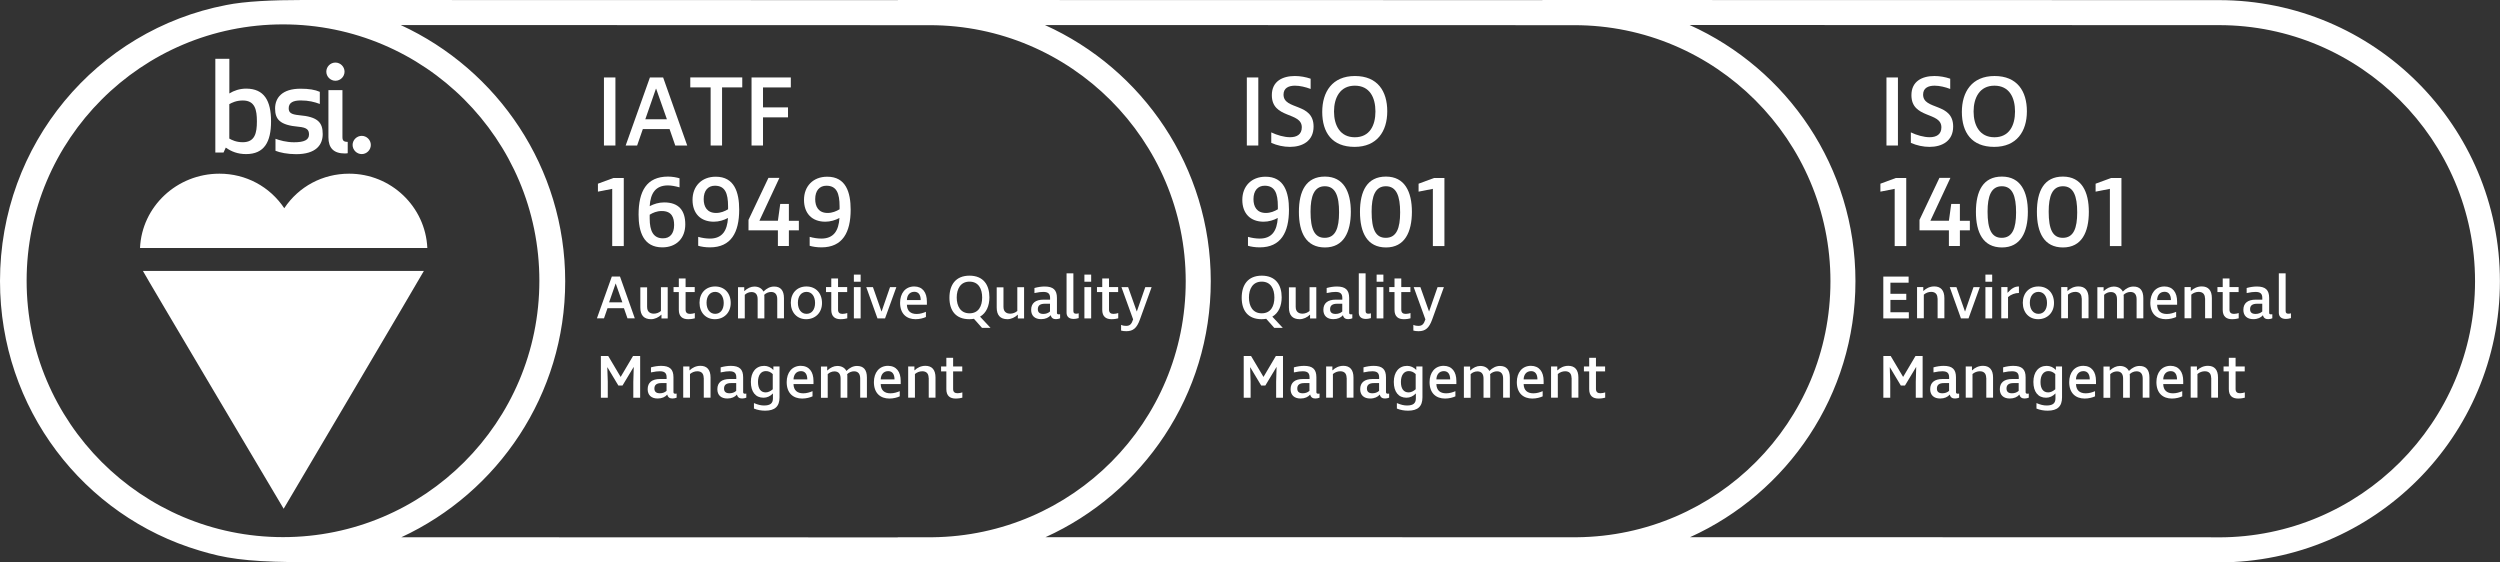 <svg width="569" height="128" viewBox="0 0 569 128" fill="none" xmlns="http://www.w3.org/2000/svg">
<rect x="0" y="0" width="569" height="128" fill="#333333" stroke="none"/>
<g clip-path="url(#clip0_2318_207)">
<path d="M82.33 35.07C83.46 35.07 84.4 34.13 84.4 32.99C84.4 31.85 83.46 30.92 82.33 30.92C81.2 30.92 80.25 31.86 80.25 32.99C80.26 34.13 81.19 35.07 82.33 35.07Z" fill="white"/>
<path d="M74.75 20.51V31.23C74.75 33.68 75.92 34.93 78.51 34.93C78.85 34.93 79.14 34.87 79.14 34.87V32.29C78.22 32.29 77.94 32 77.94 31.21V20.51H74.75Z" fill="white"/>
<path d="M76.34 18.38C77.48 18.38 78.42 17.44 78.42 16.31C78.42 15.18 77.48 14.24 76.34 14.24C75.2 14.24 74.27 15.18 74.27 16.31C74.27 17.44 75.21 18.38 76.34 18.38Z" fill="white"/>
<path d="M67.97 28.85C69.88 29.03 70.33 29.56 70.33 30.61C70.33 31.86 69.21 32.38 66.94 32.38C65.15 32.38 63.64 31.93 62.7 31.59V34.32C63.67 34.72 65.43 35.09 67.39 35.09C71.94 35.09 73.45 32.96 73.45 30.51C73.45 27.86 72.33 26.58 68.07 26.22C66.21 26.04 65.71 25.62 65.71 24.63C65.71 23.35 66.76 22.86 68.44 22.86C70.23 22.86 71.56 23.2 72.79 23.66V20.9C71.69 20.42 70.32 20.19 68.39 20.19C64.2 20.19 62.61 22.26 62.61 24.71C62.62 27.14 63.67 28.48 67.97 28.85Z" fill="white"/>
<path d="M64.56 115.79C64.56 115.79 96.24 62.19 96.47 61.67H32.53C32.75 62.23 64.56 115.79 64.56 115.79Z" fill="white"/>
<path d="M79.46 39.53C73.44 39.53 68 42.44 64.7 47.39C61.39 42.45 55.96 39.53 49.94 39.53C40.23 39.53 32.28 47.04 31.87 56.44H97.26C96.83 47.05 89.02 39.53 79.46 39.53Z" fill="white"/>
<path d="M51.39 33.59C52.64 34.49 54.1 35.07 56.01 35.07C60.16 35.07 61.69 32.29 61.69 27.62C61.69 22.95 60.15 20.17 56.01 20.17C54.58 20.17 53.23 20.62 52.2 21.27V13.39H49.01V34.71H50.88L51.39 33.59ZM52.19 23.7C52.75 23.39 53.76 22.87 55.26 22.87C58.04 22.87 58.47 25 58.47 27.62C58.47 30.24 58.04 32.37 55.26 32.37C53.75 32.37 52.76 31.86 52.19 31.54V23.7Z" fill="white"/>
<path d="M505.02 0.03L351.06 0V0.03L204.36 0V0.03L68.86 0C62.07 0 55.68 0.29 51.48 1.15C22 6.82 0 32.78 0 63.97C0 92.98 19.03 117.47 45.38 125.3C45.54 125.35 45.69 125.39 45.86 125.44C46.44 125.6 47.01 125.78 47.59 125.93C52.97 127.4 58.74 127.95 69.94 127.95L210.48 127.98C210.84 127.98 211.22 127.99 211.58 127.99C211.79 127.99 212.01 127.96 212.22 127.95L357.2 127.98C357.56 127.98 357.94 127.99 358.3 127.99C358.49 127.99 358.66 127.96 358.85 127.96L503.9 127.99C504.26 127.99 504.64 128 505 128C540.33 128 568.98 99.35 568.98 64.02C569 28.67 540.35 0.03 505.02 0.03ZM64.41 122.25C32.19 122.25 6.06 96.12 6.06 63.9C6.06 31.68 32.19 5.55 64.41 5.55C96.63 5.55 122.76 31.68 122.76 63.9C122.76 96.12 96.63 122.25 64.41 122.25ZM128.64 64.02C128.64 38.17 113.28 15.86 91.2 5.7L205.9 5.73H211.58C243.71 5.73 269.87 31.87 269.87 64.02C269.87 96.17 244.07 121.93 212.22 122.28H204.33V122.31L91.34 122.28C113.35 112.08 128.64 89.81 128.64 64.02ZM237.94 122.27C260.12 112.22 275.57 89.95 275.57 64.01C275.57 38.07 260.05 15.71 237.82 5.7H240.38L352.64 5.73H358.32C390.45 5.73 416.61 31.87 416.61 64.02C416.61 96.17 390.76 121.98 358.88 122.28H351.05L239.14 122.26H237.95H237.94V122.27ZM505.02 122.3C504.68 122.3 504.34 122.3 504 122.29H503.92L385.85 122.26H384.66C406.85 112.21 422.3 89.94 422.3 64C422.3 38.06 406.8 15.71 384.55 5.69H387.09L499.35 5.72H505.03C537.16 5.72 563.32 31.86 563.32 64.01C563.32 96.16 537.15 122.3 505.02 122.3Z" fill="white"/>
<path d="M140.07 17.63V33.12H137.46V17.63H140.07Z" fill="white"/>
<path d="M156.41 33.12H153.69L152.39 29.37H146.31L145.01 33.12H142.4L147.92 17.63H150.93L156.41 33.12ZM149.29 20.19L146.87 27.15H151.79L149.34 20.19H149.29Z" fill="white"/>
<path d="M164.35 33.12H161.74V19.89H157.11V17.62H168.94V19.89H164.34V33.12H164.35Z" fill="white"/>
<path d="M173.66 24.44H179.35V26.71H173.66V33.12H171.05V17.63H179.99V19.9H173.66V24.44Z" fill="white"/>
<path d="M139.34 56V42.98L136.09 43.62V41.81L139.61 40.51H141.97V56H139.34Z" fill="white"/>
<path d="M155.97 51.08C155.97 54.22 153.94 56.3 150.75 56.3C146.45 56.3 145.34 52.73 145.34 48.86C145.34 43.53 147.15 40.19 152.05 40.19C152.99 40.19 154.02 40.38 154.66 40.58V42.64C153.77 42.39 152.8 42.2 152.03 42.2C149.2 42.2 148.05 43.98 147.87 46.92C148.84 46.42 149.93 46.07 151.14 46.07C154.48 46.06 155.97 47.89 155.97 51.08ZM153.43 51.22C153.43 49.55 152.93 48.03 150.62 48.03C149.48 48.03 148.6 48.42 147.87 48.87V49.74C147.87 52.6 148.72 54.24 150.87 54.24C152.47 54.27 153.43 53.16 153.43 51.22Z" fill="white"/>
<path d="M168.24 47.72C168.24 52.89 166.41 56.3 161.58 56.3C160.53 56.3 159.55 56.14 158.91 55.94V53.91C159.8 54.16 160.74 54.3 161.58 54.3C164.38 54.3 165.52 52.49 165.69 49.61C164.77 50.11 163.63 50.46 162.47 50.46C159.45 50.46 157.62 48.58 157.62 45.49C157.62 42.4 159.68 40.22 162.89 40.22C167.16 40.2 168.24 43.8 168.24 47.72ZM160.16 45.33C160.16 47.02 160.91 48.47 162.99 48.47C164.04 48.47 164.96 48.08 165.71 47.63V46.99C165.71 43.97 165.02 42.27 162.71 42.27C161.14 42.27 160.16 43.39 160.16 45.33Z" fill="white"/>
<path d="M177.05 50.25L177.58 46.42H179.55V50.25H181.82V52.42H179.55V55.99H177.05V52.42H170.36V50.04L174.89 40.49H177.39L172.84 50.24H177.05V50.25Z" fill="white"/>
<path d="M193.61 47.72C193.61 52.89 191.78 56.3 186.95 56.3C185.9 56.3 184.92 56.14 184.28 55.94V53.91C185.17 54.16 186.11 54.3 186.95 54.3C189.75 54.3 190.89 52.49 191.06 49.61C190.14 50.11 189 50.46 187.84 50.46C184.82 50.46 182.99 48.58 182.99 45.49C182.99 42.4 185.05 40.22 188.26 40.22C192.54 40.2 193.61 43.8 193.61 47.72ZM185.54 45.33C185.54 47.02 186.29 48.47 188.37 48.47C189.42 48.47 190.34 48.08 191.09 47.63V46.99C191.09 43.97 190.4 42.27 188.09 42.27C186.52 42.27 185.54 43.39 185.54 45.33Z" fill="white"/>
<path d="M144.48 72.45H142.81L142.01 70.14H138.27L137.47 72.45H135.86L139.25 62.94H141.11L144.48 72.45ZM140.12 64.53L138.63 68.81H141.65L140.14 64.53H140.12Z" fill="white"/>
<path d="M147.29 69.92C147.29 70.85 147.85 71.39 148.82 71.39C149.41 71.39 150.01 71.15 150.43 70.78V65.37H151.97V72.48H150.55V71.63H150.51C149.92 72.24 149 72.65 148.19 72.65C146.56 72.65 145.74 71.75 145.74 69.99V65.39H147.28V69.92H147.29Z" fill="white"/>
<path d="M157.06 71.44C157.46 71.44 157.86 71.34 158.14 71.25V72.45C157.86 72.54 157.25 72.65 156.62 72.65C155.34 72.65 154.5 72.05 154.5 70.52V66.47H153.3V65.34H154.5V63.38H156.04V65.34H158.12V66.47H156.04V70.5C156.04 71.21 156.48 71.44 157.06 71.44Z" fill="white"/>
<path d="M162.7 72.65C160.63 72.65 159.21 71.13 159.21 68.91C159.21 66.69 160.65 65.2 162.76 65.2C164.87 65.2 166.31 66.69 166.31 68.96C166.32 71.14 164.8 72.65 162.7 72.65ZM162.78 66.43C161.6 66.43 160.81 67.38 160.81 68.9C160.81 70.42 161.59 71.43 162.78 71.43C163.97 71.43 164.72 70.45 164.72 68.96C164.72 67.47 163.95 66.43 162.78 66.43Z" fill="white"/>
<path d="M178.43 67.86V72.45H176.9V68.09C176.9 67.06 176.45 66.45 175.5 66.45C174.94 66.45 174.35 66.69 173.94 67.1C173.97 67.23 173.97 67.35 173.97 67.48V72.47H172.44V68.11C172.44 67.02 171.96 66.47 171.04 66.47C170.46 66.47 169.91 66.71 169.51 67.1V72.47H167.97V65.36H169.39V66.25H169.42C170.1 65.6 170.9 65.22 171.69 65.22C172.74 65.22 173.43 65.7 173.76 66.36C174.5 65.62 175.3 65.22 176.17 65.22C177.66 65.2 178.43 66.11 178.43 67.86Z" fill="white"/>
<path d="M183.48 72.65C181.41 72.65 179.99 71.13 179.99 68.91C179.99 66.69 181.43 65.2 183.54 65.2C185.65 65.2 187.09 66.69 187.09 68.96C187.1 71.14 185.59 72.65 183.48 72.65ZM183.57 66.43C182.39 66.43 181.6 67.38 181.6 68.9C181.6 70.42 182.38 71.43 183.57 71.43C184.76 71.43 185.51 70.45 185.51 68.96C185.51 67.41 184.73 66.43 183.57 66.43Z" fill="white"/>
<path d="M191.76 71.44C192.16 71.44 192.56 71.34 192.84 71.25V72.45C192.56 72.54 191.95 72.65 191.32 72.65C190.04 72.65 189.2 72.05 189.2 70.52V66.47H188V65.34H189.2V63.38H190.74V65.34H192.82V66.47H190.74V70.5C190.74 71.21 191.17 71.44 191.76 71.44Z" fill="white"/>
<path d="M194.34 64.12V62.5H195.88V64.12H194.34ZM194.34 65.35H195.88V72.47H194.34V65.35Z" fill="white"/>
<path d="M197.16 65.35H198.68L200.62 70.87H200.66L202.57 65.35H204.01L201.44 72.46H199.71L197.16 65.35Z" fill="white"/>
<path d="M210.96 68.65V69.35H206.41C206.44 70.77 207.26 71.46 208.63 71.46C209.42 71.46 210.12 71.23 210.74 70.97V72.15C210.19 72.41 209.31 72.65 208.38 72.65C206.36 72.65 204.86 71.45 204.86 68.91C204.86 66.77 206.04 65.2 208.08 65.2C209.98 65.2 210.96 66.56 210.96 68.65ZM206.41 68.29H209.55C209.55 67.11 209.05 66.41 208.12 66.41C207.04 66.41 206.45 67.18 206.41 68.29Z" fill="white"/>
<path d="M223.5 74.62L221.67 72.56C221.33 72.61 220.99 72.65 220.62 72.65C217.5 72.65 216.09 70.66 216.09 67.76C216.09 64.86 217.49 62.74 220.66 62.74C223.83 62.74 225.19 64.86 225.19 67.67C225.19 69.59 224.5 71.24 223.06 72.07L225.44 74.62H223.5ZM220.66 71.31C222.73 71.31 223.54 69.67 223.54 67.71C223.54 65.75 222.72 64.1 220.66 64.1C218.6 64.1 217.75 65.78 217.75 67.71C217.75 69.64 218.59 71.31 220.66 71.31Z" fill="white"/>
<path d="M228.4 69.92C228.4 70.85 228.96 71.39 229.93 71.39C230.52 71.39 231.12 71.15 231.54 70.78V65.37H233.08V72.48H231.66V71.63H231.62C231.03 72.24 230.11 72.65 229.3 72.65C227.67 72.65 226.85 71.75 226.85 69.99V65.39H228.39V69.92H228.4Z" fill="white"/>
<path d="M240.98 71.55C241.07 71.55 241.18 71.54 241.28 71.52V72.45C241 72.55 240.7 72.64 240.34 72.64C239.74 72.64 239.3 72.4 239.15 71.75H239.14C238.68 72.29 237.95 72.64 236.96 72.64C235.52 72.64 234.69 71.86 234.69 70.52C234.69 68.99 235.69 68.2 237.52 68.2H239V67.81C239 66.86 238.56 66.44 237.46 66.44C237.01 66.44 236.38 66.49 235.44 66.7V65.55C236.26 65.32 237.05 65.21 237.76 65.21C239.72 65.21 240.56 65.99 240.56 67.81V71.13C240.52 71.42 240.69 71.55 240.98 71.55ZM237.45 71.45C238.01 71.45 238.53 71.3 238.98 70.9V69.13H237.83C236.75 69.13 236.21 69.52 236.21 70.37C236.21 71.05 236.59 71.45 237.45 71.45Z" fill="white"/>
<path d="M244.3 62.24V70.79C244.3 71.29 244.56 71.4 244.96 71.4C245.11 71.4 245.3 71.37 245.51 71.31V72.4C245.08 72.54 244.67 72.59 244.36 72.59C243.19 72.59 242.75 71.94 242.75 71.17V62.21H244.29V62.24H244.3Z" fill="white"/>
<path d="M246.81 64.12V62.5H248.35V64.12H246.81ZM246.81 65.35H248.35V72.47H246.81V65.35Z" fill="white"/>
<path d="M253.43 71.44C253.83 71.44 254.23 71.34 254.51 71.25V72.45C254.23 72.54 253.62 72.65 252.99 72.65C251.71 72.65 250.87 72.05 250.87 70.52V66.47H249.67V65.34H250.87V63.38H252.41V65.34H254.49V66.47H252.41V70.5C252.43 71.21 252.84 71.44 253.43 71.44Z" fill="white"/>
<path d="M256.35 75.38C255.87 75.38 255.55 75.34 255.16 75.24V73.94C255.61 74.13 255.9 74.17 256.31 74.17C257.2 74.17 257.55 73.73 257.9 72.69L255.24 65.35H256.76L258.72 70.87H258.75L260.67 65.35H262.11L259.44 72.73C258.75 74.66 257.91 75.38 256.35 75.38Z" fill="white"/>
<path d="M145.7 90.53H144.14V86.91L144.24 83.56H144.2L141.68 87.75H140.74L138.26 83.61H138.22L138.33 86.87V90.53H136.76V81.02H138.43L141.26 85.79L144.08 81.02H145.7V90.53Z" fill="white"/>
<path d="M153.7 89.61C153.79 89.61 153.9 89.6 154 89.58V90.51C153.72 90.61 153.42 90.7 153.06 90.7C152.46 90.7 152.02 90.46 151.87 89.81H151.86C151.4 90.35 150.67 90.7 149.68 90.7C148.24 90.7 147.41 89.92 147.41 88.58C147.41 87.05 148.41 86.26 150.24 86.26H151.72V85.87C151.72 84.92 151.28 84.5 150.18 84.5C149.73 84.5 149.1 84.55 148.16 84.76V83.61C148.98 83.38 149.77 83.27 150.48 83.27C152.44 83.27 153.28 84.05 153.28 85.87V89.19C153.25 89.49 153.43 89.61 153.7 89.61ZM150.18 89.51C150.74 89.51 151.26 89.36 151.71 88.96V87.19H150.56C149.48 87.19 148.94 87.58 148.94 88.43C148.94 89.12 149.33 89.51 150.18 89.51Z" fill="white"/>
<path d="M160.15 85.97C160.15 85.03 159.65 84.5 158.71 84.5C158.1 84.5 157.51 84.73 157.04 85.13V90.51H155.5V83.4H156.92V84.29H156.95C157.58 83.68 158.42 83.26 159.42 83.26C160.91 83.26 161.72 84.16 161.72 85.92V90.51H160.18V85.97H160.15Z" fill="white"/>
<path d="M169.56 89.61C169.65 89.61 169.76 89.6 169.86 89.58V90.51C169.58 90.61 169.28 90.7 168.92 90.7C168.32 90.7 167.88 90.46 167.73 89.81H167.72C167.26 90.35 166.53 90.7 165.54 90.7C164.1 90.7 163.27 89.92 163.27 88.58C163.27 87.05 164.27 86.26 166.1 86.26H167.58V85.87C167.58 84.92 167.14 84.5 166.04 84.5C165.59 84.5 164.96 84.55 164.02 84.76V83.61C164.84 83.38 165.63 83.27 166.34 83.27C168.3 83.27 169.14 84.05 169.14 85.87V89.19C169.11 89.49 169.27 89.61 169.56 89.61ZM166.03 89.51C166.59 89.51 167.11 89.36 167.56 88.96V87.19H166.41C165.33 87.19 164.79 87.58 164.79 88.43C164.79 89.12 165.17 89.51 166.03 89.51Z" fill="white"/>
<path d="M175.89 89.57C175.33 90.17 174.59 90.52 173.78 90.52C171.96 90.52 170.9 89.19 170.9 86.92C170.9 84.65 172.09 83.27 173.94 83.27C174.72 83.27 175.48 83.62 176.01 84.2H176.02V83.41H177.42V90.43C177.42 92.5 176.37 93.47 174.15 93.47C173.25 93.47 172.41 93.32 171.6 92.99V91.74C172.5 92.12 173.19 92.29 173.9 92.29C175.3 92.29 175.92 91.8 175.92 90.68V89.55H175.89V89.57ZM174.27 89.31C174.81 89.31 175.35 89.06 175.88 88.6V85.14C175.4 84.68 174.91 84.46 174.31 84.46C173.19 84.46 172.52 85.39 172.52 86.91C172.52 88.46 173.14 89.31 174.27 89.31Z" fill="white"/>
<path d="M185.15 86.71V87.41H180.6C180.63 88.83 181.45 89.52 182.82 89.52C183.61 89.52 184.31 89.29 184.93 89.03V90.21C184.38 90.47 183.5 90.71 182.57 90.71C180.55 90.71 179.05 89.51 179.05 86.97C179.05 84.83 180.23 83.26 182.27 83.26C184.17 83.28 185.15 84.62 185.15 86.71ZM180.6 86.35H183.74C183.74 85.17 183.24 84.47 182.31 84.47C181.23 84.47 180.65 85.26 180.6 86.35Z" fill="white"/>
<path d="M197.31 85.92V90.51H195.78V86.15C195.78 85.12 195.33 84.51 194.38 84.51C193.82 84.51 193.23 84.75 192.82 85.16C192.85 85.29 192.85 85.41 192.85 85.54V90.53H191.32V86.17C191.32 85.08 190.84 84.53 189.92 84.53C189.34 84.53 188.79 84.77 188.39 85.16V90.54H186.85V83.43H188.27V84.32H188.3C188.98 83.67 189.78 83.29 190.57 83.29C191.62 83.29 192.31 83.77 192.64 84.43C193.38 83.69 194.18 83.29 195.05 83.29C196.56 83.29 197.31 84.17 197.31 85.92Z" fill="white"/>
<path d="M205 86.71V87.41H200.45C200.48 88.83 201.3 89.52 202.67 89.52C203.46 89.52 204.16 89.29 204.78 89.03V90.21C204.23 90.47 203.35 90.71 202.42 90.71C200.4 90.71 198.9 89.51 198.9 86.97C198.9 84.83 200.08 83.26 202.12 83.26C204.03 83.28 205 84.62 205 86.71ZM200.45 86.35H203.59C203.59 85.17 203.09 84.47 202.16 84.47C201.08 84.47 200.49 85.26 200.45 86.35Z" fill="white"/>
<path d="M211.35 85.97C211.35 85.03 210.85 84.5 209.91 84.5C209.3 84.5 208.71 84.73 208.24 85.13V90.51H206.7V83.4H208.12V84.29H208.15C208.78 83.68 209.62 83.26 210.62 83.26C212.11 83.26 212.92 84.16 212.92 85.92V90.51H211.38V85.97H211.35Z" fill="white"/>
<path d="M217.95 89.5C218.35 89.5 218.75 89.4 219.03 89.31V90.51C218.75 90.6 218.14 90.71 217.51 90.71C216.23 90.71 215.39 90.11 215.39 88.58V84.53H214.19V83.4H215.39V81.44H216.93V83.4H219.01V84.53H216.93V88.56C216.93 89.27 217.36 89.5 217.95 89.5Z" fill="white"/>
<path d="M286.39 17.63V33.12H283.78V17.63H286.39Z" fill="white"/>
<path d="M298.31 20.25C297.17 19.81 295.84 19.5 294.74 19.5C293.27 19.5 292.13 20.05 292.13 21.53C292.13 25.12 298.97 23.31 298.97 28.8C298.97 32.12 296.41 33.43 293.59 33.43C292.15 33.43 290.64 33.1 289.34 32.51V30.13C290.67 30.77 292.29 31.23 293.62 31.23C295.13 31.23 296.29 30.62 296.29 28.98C296.29 25.39 289.47 27.1 289.47 21.66C289.47 18.47 291.94 17.3 294.71 17.3C295.93 17.3 297.18 17.53 298.3 17.91V20.24H298.31V20.25Z" fill="white"/>
<path d="M300.94 25.47C300.94 20.92 303.22 17.3 308.38 17.3C313.54 17.3 315.74 20.75 315.74 25.33C315.74 29.91 313.41 33.43 308.3 33.43C303.19 33.43 300.94 30.18 300.94 25.47ZM313.05 25.38C313.05 22.16 311.72 19.5 308.36 19.5C305 19.5 303.62 22.25 303.62 25.38C303.62 28.51 304.99 31.24 308.36 31.24C311.72 31.24 313.05 28.57 313.05 25.38Z" fill="white"/>
<path d="M293.37 47.72C293.37 52.89 291.54 56.3 286.71 56.3C285.66 56.3 284.68 56.14 284.04 55.94V53.91C284.93 54.16 285.87 54.3 286.71 54.3C289.51 54.3 290.65 52.49 290.82 49.61C289.9 50.11 288.76 50.46 287.6 50.46C284.58 50.46 282.75 48.58 282.75 45.49C282.75 42.4 284.81 40.22 288.02 40.22C292.29 40.2 293.37 43.8 293.37 47.72ZM285.29 45.33C285.29 47.02 286.04 48.47 288.12 48.47C289.17 48.47 290.09 48.08 290.84 47.63V46.99C290.84 43.97 290.15 42.27 287.84 42.27C286.28 42.27 285.29 43.39 285.29 45.33Z" fill="white"/>
<path d="M301.56 56.32C297.28 56.32 295.63 52.96 295.63 48.22C295.63 43.48 297.27 40.19 301.54 40.19C305.81 40.19 307.45 43.63 307.45 48.22C307.44 52.84 305.82 56.32 301.56 56.32ZM301.53 42.39C299.11 42.39 298.28 44.61 298.28 48.18C298.28 52.21 299.2 54.13 301.5 54.13C303.97 54.13 304.77 51.91 304.77 48.36C304.79 44.61 303.94 42.39 301.53 42.39Z" fill="white"/>
<path d="M315.46 56.32C311.18 56.32 309.53 52.96 309.53 48.22C309.53 43.48 311.17 40.19 315.44 40.19C319.71 40.19 321.35 43.63 321.35 48.22C321.34 52.84 319.71 56.32 315.46 56.32ZM315.43 42.39C313.01 42.39 312.18 44.61 312.18 48.18C312.18 52.21 313.1 54.13 315.4 54.13C317.87 54.13 318.67 51.91 318.67 48.36C318.68 44.61 317.83 42.39 315.43 42.39Z" fill="white"/>
<path d="M326.12 56V42.98L322.87 43.62V41.81L326.39 40.51H328.75V56H326.12Z" fill="white"/>
<path d="M290.02 74.62L288.19 72.56C287.85 72.61 287.51 72.65 287.14 72.65C284.02 72.65 282.61 70.66 282.61 67.76C282.61 64.86 284.01 62.74 287.18 62.74C290.35 62.74 291.71 64.86 291.71 67.67C291.71 69.59 291.02 71.24 289.58 72.07L291.96 74.62H290.02ZM287.17 71.31C289.24 71.31 290.05 69.67 290.05 67.71C290.05 65.75 289.23 64.1 287.17 64.1C285.11 64.1 284.26 65.78 284.26 67.71C284.26 69.64 285.1 71.31 287.17 71.31Z" fill="white"/>
<path d="M294.91 69.92C294.91 70.85 295.47 71.39 296.44 71.39C297.03 71.39 297.63 71.15 298.05 70.78V65.37H299.59V72.48H298.17V71.63H298.13C297.54 72.24 296.62 72.65 295.81 72.65C294.18 72.65 293.36 71.75 293.36 69.99V65.39H294.9V69.92H294.91Z" fill="white"/>
<path d="M307.49 71.55C307.58 71.55 307.69 71.54 307.79 71.52V72.45C307.51 72.55 307.21 72.64 306.85 72.64C306.25 72.64 305.81 72.4 305.66 71.75H305.65C305.19 72.29 304.46 72.64 303.47 72.64C302.03 72.64 301.2 71.86 301.2 70.52C301.2 68.99 302.2 68.2 304.03 68.2H305.51V67.81C305.51 66.86 305.07 66.44 303.97 66.44C303.52 66.44 302.89 66.49 301.95 66.7V65.55C302.77 65.32 303.56 65.21 304.27 65.21C306.23 65.21 307.07 65.99 307.07 67.81V71.13C307.04 71.42 307.2 71.55 307.49 71.55ZM303.97 71.45C304.53 71.45 305.05 71.3 305.5 70.9V69.13H304.35C303.27 69.13 302.73 69.52 302.73 70.37C302.72 71.05 303.1 71.45 303.97 71.45Z" fill="white"/>
<path d="M310.81 62.24V70.79C310.81 71.29 311.07 71.4 311.47 71.4C311.62 71.4 311.81 71.37 312.02 71.31V72.4C311.59 72.54 311.18 72.59 310.87 72.59C309.7 72.59 309.26 71.94 309.26 71.17V62.21H310.8V62.24H310.81Z" fill="white"/>
<path d="M313.32 64.12V62.5H314.86V64.12H313.32ZM313.32 65.35H314.86V72.47H313.32V65.35Z" fill="white"/>
<path d="M319.95 71.44C320.35 71.44 320.75 71.34 321.03 71.25V72.45C320.75 72.54 320.14 72.65 319.51 72.65C318.23 72.65 317.39 72.05 317.39 70.52V66.47H316.19V65.34H317.39V63.38H318.93V65.34H321.01V66.47H318.93V70.5C318.94 71.21 319.36 71.44 319.95 71.44Z" fill="white"/>
<path d="M322.87 75.38C322.39 75.38 322.07 75.34 321.68 75.24V73.94C322.13 74.13 322.42 74.17 322.83 74.17C323.72 74.17 324.07 73.73 324.42 72.69L321.76 65.35H323.28L325.24 70.87H325.27L327.19 65.35H328.63L325.96 72.73C325.26 74.66 324.42 75.38 322.87 75.38Z" fill="white"/>
<path d="M292.01 90.53H290.45V86.91L290.55 83.56H290.51L287.99 87.75H287.05L284.57 83.61H284.53L284.64 86.87V90.53H283.07V81.02H284.74L287.57 85.79L290.39 81.02H292.01V90.53Z" fill="white"/>
<path d="M300.03 89.61C300.12 89.61 300.23 89.6 300.33 89.58V90.51C300.05 90.61 299.75 90.7 299.39 90.7C298.79 90.7 298.35 90.46 298.2 89.81H298.19C297.73 90.35 297 90.7 296.01 90.7C294.57 90.7 293.74 89.92 293.74 88.58C293.74 87.05 294.74 86.26 296.57 86.26H298.05V85.87C298.05 84.92 297.61 84.5 296.51 84.5C296.06 84.5 295.43 84.55 294.49 84.76V83.61C295.31 83.38 296.1 83.27 296.81 83.27C298.77 83.27 299.61 84.05 299.61 85.87V89.19C299.58 89.49 299.74 89.61 300.03 89.61ZM296.5 89.51C297.06 89.51 297.58 89.36 298.03 88.96V87.19H296.88C295.8 87.19 295.26 87.58 295.26 88.43C295.26 89.12 295.64 89.51 296.5 89.51Z" fill="white"/>
<path d="M306.48 85.97C306.48 85.03 305.98 84.5 305.04 84.5C304.43 84.5 303.84 84.73 303.37 85.13V90.51H301.83V83.4H303.25V84.29H303.28C303.91 83.68 304.75 83.26 305.75 83.26C307.24 83.26 308.05 84.16 308.05 85.92V90.51H306.51V85.97H306.48Z" fill="white"/>
<path d="M315.87 89.61C315.96 89.61 316.07 89.6 316.17 89.58V90.51C315.89 90.61 315.59 90.7 315.23 90.7C314.63 90.7 314.19 90.46 314.04 89.81H314.03C313.57 90.35 312.84 90.7 311.85 90.7C310.41 90.7 309.58 89.92 309.58 88.58C309.58 87.05 310.58 86.26 312.41 86.26H313.89V85.87C313.89 84.92 313.45 84.5 312.35 84.5C311.9 84.5 311.27 84.55 310.33 84.76V83.61C311.15 83.38 311.94 83.27 312.65 83.27C314.61 83.27 315.45 84.05 315.45 85.87V89.19C315.43 89.49 315.59 89.61 315.87 89.61ZM312.35 89.51C312.91 89.51 313.43 89.36 313.88 88.96V87.19H312.73C311.65 87.19 311.11 87.58 311.11 88.43C311.12 89.12 311.49 89.51 312.35 89.51Z" fill="white"/>
<path d="M322.22 89.57C321.66 90.17 320.92 90.52 320.11 90.52C318.3 90.52 317.23 89.19 317.23 86.92C317.23 84.65 318.42 83.27 320.27 83.27C321.05 83.27 321.81 83.62 322.34 84.2H322.35V83.41H323.75V90.43C323.75 92.5 322.7 93.47 320.48 93.47C319.58 93.47 318.74 93.32 317.93 92.99V91.74C318.83 92.12 319.52 92.29 320.23 92.29C321.63 92.29 322.25 91.8 322.25 90.68V89.55H322.22V89.57ZM320.6 89.31C321.14 89.31 321.68 89.06 322.21 88.6V85.14C321.73 84.68 321.24 84.46 320.64 84.46C319.54 84.46 318.85 85.39 318.85 86.91C318.83 88.46 319.47 89.31 320.6 89.31Z" fill="white"/>
<path d="M331.47 86.71V87.41H326.92C326.95 88.83 327.77 89.52 329.14 89.52C329.93 89.52 330.63 89.29 331.25 89.03V90.21C330.7 90.47 329.82 90.71 328.89 90.71C326.87 90.71 325.37 89.51 325.37 86.97C325.37 84.83 326.55 83.26 328.59 83.26C330.48 83.28 331.47 84.62 331.47 86.71ZM326.92 86.35H330.06C330.06 85.17 329.56 84.47 328.63 84.47C327.55 84.47 326.96 85.26 326.92 86.35Z" fill="white"/>
<path d="M343.64 85.92V90.51H342.11V86.15C342.11 85.12 341.66 84.51 340.71 84.51C340.15 84.51 339.56 84.75 339.15 85.16C339.18 85.29 339.18 85.41 339.18 85.54V90.53H337.65V86.17C337.65 85.08 337.17 84.53 336.25 84.53C335.67 84.53 335.12 84.77 334.72 85.16V90.54H333.18V83.43H334.6V84.32H334.63C335.31 83.67 336.11 83.29 336.9 83.29C337.95 83.29 338.64 83.77 338.97 84.43C339.71 83.69 340.51 83.29 341.38 83.29C342.87 83.29 343.64 84.17 343.64 85.92Z" fill="white"/>
<path d="M351.33 86.71V87.41H346.78C346.81 88.83 347.63 89.52 349 89.52C349.79 89.52 350.49 89.29 351.11 89.03V90.21C350.56 90.47 349.68 90.71 348.75 90.71C346.73 90.71 345.23 89.51 345.23 86.97C345.23 84.83 346.41 83.26 348.45 83.26C350.34 83.28 351.33 84.62 351.33 86.71ZM346.78 86.35H349.92C349.92 85.17 349.42 84.47 348.49 84.47C347.4 84.47 346.81 85.26 346.78 86.35Z" fill="white"/>
<path d="M357.67 85.97C357.67 85.03 357.17 84.5 356.23 84.5C355.62 84.5 355.03 84.73 354.56 85.13V90.51H353.02V83.4H354.44V84.29H354.47C355.1 83.68 355.94 83.26 356.94 83.26C358.43 83.26 359.24 84.16 359.24 85.92V90.51H357.7V85.97H357.67Z" fill="white"/>
<path d="M364.26 89.5C364.66 89.5 365.06 89.4 365.34 89.31V90.51C365.06 90.6 364.45 90.71 363.82 90.71C362.54 90.71 361.7 90.11 361.7 88.58V84.53H360.5V83.4H361.7V81.44H363.24V83.4H365.32V84.53H363.24V88.56C363.26 89.27 363.67 89.5 364.26 89.5Z" fill="white"/>
<path d="M431.97 17.63V33.12H429.36V17.63H431.97Z" fill="white"/>
<path d="M443.88 20.25C442.74 19.81 441.41 19.5 440.31 19.5C438.84 19.5 437.7 20.05 437.7 21.53C437.7 25.12 444.54 23.31 444.54 28.8C444.54 32.12 441.98 33.43 439.16 33.43C437.72 33.43 436.21 33.1 434.91 32.51V30.13C436.24 30.77 437.86 31.23 439.19 31.23C440.7 31.23 441.86 30.62 441.86 28.98C441.86 25.39 435.04 27.1 435.04 21.66C435.04 18.47 437.51 17.3 440.28 17.3C441.5 17.3 442.75 17.53 443.87 17.91V20.24L443.88 20.25Z" fill="white"/>
<path d="M446.52 25.47C446.52 20.92 448.8 17.3 453.96 17.3C459.12 17.3 461.32 20.75 461.32 25.33C461.32 29.91 458.99 33.43 453.88 33.43C448.77 33.43 446.52 30.18 446.52 25.47ZM458.62 25.38C458.62 22.16 457.29 19.5 453.93 19.5C450.57 19.5 449.19 22.25 449.19 25.38C449.19 28.51 450.56 31.24 453.93 31.24C457.29 31.24 458.62 28.57 458.62 25.38Z" fill="white"/>
<path d="M431.23 56V42.98L427.98 43.62V41.81L431.5 40.51H433.86V56H431.23Z" fill="white"/>
<path d="M443.57 50.25L444.1 46.42H446.07V50.25H448.34V52.42H446.07V55.99H443.57V52.42H436.88V50.04L441.41 40.49H443.91L439.36 50.24H443.57V50.25Z" fill="white"/>
<path d="M455.65 56.32C451.37 56.32 449.72 52.96 449.72 48.22C449.72 43.48 451.36 40.19 455.63 40.19C459.9 40.19 461.54 43.63 461.54 48.22C461.54 52.84 459.9 56.32 455.65 56.32ZM455.62 42.39C453.2 42.39 452.37 44.61 452.37 48.18C452.37 52.21 453.29 54.13 455.59 54.13C458.06 54.13 458.86 51.91 458.86 48.36C458.87 44.61 458.03 42.39 455.62 42.39Z" fill="white"/>
<path d="M469.53 56.32C465.25 56.32 463.6 52.96 463.6 48.22C463.6 43.48 465.24 40.19 469.51 40.19C473.78 40.19 475.42 43.63 475.42 48.22C475.42 52.84 473.8 56.32 469.53 56.32ZM469.53 42.39C467.11 42.39 466.28 44.61 466.28 48.18C466.28 52.21 467.2 54.13 469.5 54.13C471.97 54.13 472.77 51.91 472.77 48.36C472.78 44.61 471.93 42.39 469.53 42.39Z" fill="white"/>
<path d="M480.21 56V42.98L476.96 43.62V41.81L480.48 40.51H482.84V56H480.21Z" fill="white"/>
<path d="M428.64 62.95H434.4V64.34H430.26V66.87H433.87V68.26H430.26V71.07H434.45V72.47H428.64V62.95Z" fill="white"/>
<path d="M440.97 67.9C440.97 66.96 440.47 66.43 439.53 66.43C438.92 66.43 438.33 66.66 437.86 67.06V72.44H436.32V65.33H437.74V66.22H437.77C438.4 65.61 439.24 65.19 440.24 65.19C441.73 65.19 442.54 66.09 442.54 67.85V72.44H441V67.9H440.97Z" fill="white"/>
<path d="M443.76 65.35H445.28L447.22 70.87H447.26L449.17 65.35H450.61L448.04 72.46H446.31L443.76 65.35Z" fill="white"/>
<path d="M451.88 64.12V62.5H453.42V64.12H451.88ZM451.88 65.35H453.42V72.47H451.88V65.35Z" fill="white"/>
<path d="M457.03 67.61V72.45H455.49V65.34H456.91V66.62H456.94C457.87 65.59 458.56 65.2 459.51 65.2V66.68C458.61 66.68 457.72 67.02 457.03 67.61Z" fill="white"/>
<path d="M463.88 72.65C461.81 72.65 460.39 71.13 460.39 68.91C460.39 66.69 461.83 65.2 463.94 65.2C466.05 65.2 467.49 66.69 467.49 68.96C467.5 71.14 465.98 72.65 463.88 72.65ZM463.96 66.43C462.78 66.43 461.99 67.38 461.99 68.9C461.99 70.42 462.77 71.43 463.96 71.43C465.15 71.43 465.9 70.45 465.9 68.96C465.91 67.41 465.13 66.43 463.96 66.43Z" fill="white"/>
<path d="M473.78 67.9C473.78 66.96 473.28 66.43 472.34 66.43C471.73 66.43 471.14 66.66 470.67 67.06V72.44H469.13V65.33H470.55V66.22H470.58C471.21 65.61 472.05 65.19 473.05 65.19C474.54 65.19 475.35 66.09 475.35 67.85V72.44H473.81V67.9H473.78Z" fill="white"/>
<path d="M487.82 67.86V72.45H486.29V68.09C486.29 67.06 485.84 66.45 484.89 66.45C484.33 66.45 483.74 66.69 483.33 67.1C483.36 67.23 483.36 67.35 483.36 67.48V72.47H481.83V68.11C481.83 67.02 481.35 66.47 480.43 66.47C479.85 66.47 479.3 66.71 478.9 67.1V72.47H477.36V65.36H478.78V66.25H478.81C479.49 65.6 480.29 65.22 481.08 65.22C482.13 65.22 482.82 65.7 483.15 66.36C483.89 65.62 484.69 65.22 485.56 65.22C487.07 65.2 487.82 66.11 487.82 67.86Z" fill="white"/>
<path d="M495.51 68.65V69.35H490.96C490.99 70.77 491.81 71.46 493.18 71.46C493.97 71.46 494.67 71.23 495.29 70.97V72.15C494.74 72.41 493.86 72.65 492.93 72.65C490.91 72.65 489.41 71.45 489.41 68.91C489.41 66.77 490.59 65.2 492.63 65.2C494.53 65.2 495.51 66.56 495.51 68.65ZM490.96 68.29H494.1C494.1 67.11 493.6 66.41 492.67 66.41C491.58 66.41 490.99 67.18 490.96 68.29Z" fill="white"/>
<path d="M501.85 67.9C501.85 66.96 501.35 66.43 500.41 66.43C499.8 66.43 499.21 66.66 498.74 67.06V72.44H497.2V65.33H498.62V66.22H498.65C499.28 65.61 500.12 65.19 501.12 65.19C502.61 65.19 503.42 66.09 503.42 67.85V72.44H501.88V67.9H501.85Z" fill="white"/>
<path d="M508.45 71.44C508.85 71.44 509.25 71.34 509.53 71.25V72.45C509.25 72.54 508.64 72.65 508.01 72.65C506.73 72.65 505.89 72.05 505.89 70.52V66.47H504.69V65.34H505.89V63.38H507.43V65.34H509.51V66.47H507.43V70.5C507.44 71.21 507.86 71.44 508.45 71.44Z" fill="white"/>
<path d="M516.88 71.55C516.97 71.55 517.08 71.54 517.18 71.52V72.45C516.9 72.55 516.6 72.64 516.24 72.64C515.64 72.64 515.2 72.4 515.05 71.75H515.04C514.58 72.29 513.85 72.64 512.86 72.64C511.42 72.64 510.59 71.86 510.59 70.52C510.59 68.99 511.59 68.2 513.42 68.2H514.9V67.81C514.9 66.86 514.46 66.44 513.36 66.44C512.91 66.44 512.28 66.49 511.34 66.7V65.55C512.16 65.32 512.95 65.21 513.66 65.21C515.62 65.21 516.46 65.99 516.46 67.81V71.13C516.43 71.42 516.59 71.55 516.88 71.55ZM513.36 71.45C513.92 71.45 514.44 71.3 514.89 70.9V69.13H513.74C512.66 69.13 512.12 69.52 512.12 70.37C512.11 71.05 512.49 71.45 513.36 71.45Z" fill="white"/>
<path d="M520.21 62.24V70.79C520.21 71.29 520.47 71.4 520.87 71.4C521.02 71.4 521.21 71.37 521.42 71.31V72.4C520.99 72.54 520.58 72.59 520.27 72.59C519.1 72.59 518.66 71.94 518.66 71.17V62.21H520.2V62.24H520.21Z" fill="white"/>
<path d="M437.59 90.53H436.03V86.91L436.13 83.56H436.09L433.57 87.75H432.63L430.15 83.61H430.11L430.22 86.87V90.53H428.65V81.02H430.32L433.15 85.79L435.97 81.02H437.59V90.53Z" fill="white"/>
<path d="M445.6 89.61C445.69 89.61 445.8 89.6 445.9 89.58V90.51C445.62 90.61 445.32 90.7 444.96 90.7C444.36 90.7 443.92 90.46 443.77 89.81H443.76C443.3 90.35 442.57 90.7 441.58 90.7C440.14 90.7 439.31 89.92 439.31 88.58C439.31 87.05 440.31 86.26 442.14 86.26H443.62V85.87C443.62 84.92 443.18 84.5 442.08 84.5C441.63 84.5 441 84.55 440.06 84.76V83.61C440.88 83.38 441.67 83.27 442.38 83.27C444.34 83.27 445.18 84.05 445.18 85.87V89.19C445.15 89.49 445.32 89.61 445.6 89.61ZM442.08 89.51C442.64 89.51 443.16 89.36 443.61 88.96V87.19H442.46C441.38 87.19 440.84 87.58 440.84 88.43C440.83 89.12 441.21 89.51 442.08 89.51Z" fill="white"/>
<path d="M452.05 85.97C452.05 85.03 451.55 84.5 450.61 84.5C450 84.5 449.41 84.73 448.94 85.13V90.51H447.4V83.4H448.82V84.29H448.85C449.48 83.68 450.32 83.26 451.32 83.26C452.81 83.26 453.62 84.16 453.62 85.92V90.51H452.08V85.97H452.05Z" fill="white"/>
<path d="M461.45 89.61C461.54 89.61 461.65 89.6 461.75 89.58V90.51C461.47 90.61 461.17 90.7 460.81 90.7C460.21 90.7 459.77 90.46 459.62 89.81H459.61C459.15 90.35 458.42 90.7 457.43 90.7C455.99 90.7 455.16 89.92 455.16 88.58C455.16 87.05 456.16 86.26 457.99 86.26H459.47V85.87C459.47 84.92 459.03 84.5 457.93 84.5C457.48 84.5 456.85 84.55 455.91 84.76V83.61C456.73 83.38 457.52 83.27 458.23 83.27C460.19 83.27 461.03 84.05 461.03 85.87V89.19C461 89.49 461.17 89.61 461.45 89.61ZM457.92 89.51C458.48 89.51 459 89.36 459.45 88.96V87.19H458.3C457.22 87.19 456.68 87.58 456.68 88.43C456.69 89.12 457.06 89.51 457.92 89.51Z" fill="white"/>
<path d="M467.79 89.57C467.23 90.17 466.49 90.52 465.68 90.52C463.87 90.52 462.8 89.19 462.8 86.92C462.8 84.65 463.99 83.27 465.84 83.27C466.62 83.27 467.38 83.62 467.91 84.2H467.92V83.41H469.32V90.43C469.32 92.5 468.27 93.47 466.05 93.47C465.15 93.47 464.31 93.32 463.5 92.99V91.74C464.4 92.12 465.09 92.29 465.8 92.29C467.2 92.29 467.82 91.8 467.82 90.68V89.55H467.79V89.57ZM466.17 89.31C466.71 89.31 467.25 89.06 467.78 88.6V85.14C467.3 84.68 466.81 84.46 466.21 84.46C465.11 84.46 464.42 85.39 464.42 86.91C464.4 88.46 465.04 89.31 466.17 89.31Z" fill="white"/>
<path d="M477.05 86.71V87.41H472.5C472.53 88.83 473.35 89.52 474.72 89.52C475.51 89.52 476.21 89.29 476.83 89.03V90.21C476.28 90.47 475.4 90.71 474.47 90.71C472.45 90.71 470.95 89.51 470.95 86.97C470.95 84.83 472.13 83.26 474.17 83.26C476.07 83.28 477.05 84.62 477.05 86.71ZM472.49 86.35H475.63C475.63 85.17 475.13 84.47 474.2 84.47C473.12 84.47 472.53 85.26 472.49 86.35Z" fill="white"/>
<path d="M489.21 85.92V90.51H487.68V86.15C487.68 85.12 487.23 84.51 486.28 84.51C485.72 84.51 485.13 84.75 484.72 85.16C484.75 85.29 484.75 85.41 484.75 85.54V90.53H483.22V86.17C483.22 85.08 482.74 84.53 481.82 84.53C481.24 84.53 480.69 84.77 480.29 85.16V90.54H478.75V83.43H480.17V84.32H480.2C480.88 83.67 481.68 83.29 482.47 83.29C483.52 83.29 484.21 83.77 484.54 84.43C485.28 83.69 486.08 83.29 486.95 83.29C488.46 83.29 489.21 84.17 489.21 85.92Z" fill="white"/>
<path d="M496.9 86.71V87.41H492.35C492.38 88.83 493.2 89.52 494.57 89.52C495.36 89.52 496.06 89.29 496.68 89.03V90.21C496.13 90.47 495.25 90.71 494.32 90.71C492.3 90.71 490.8 89.51 490.8 86.97C490.8 84.83 491.98 83.26 494.02 83.26C495.91 83.28 496.9 84.62 496.9 86.71ZM492.35 86.35H495.49C495.49 85.17 494.99 84.47 494.06 84.47C492.97 84.47 492.38 85.26 492.35 86.35Z" fill="white"/>
<path d="M503.25 85.97C503.25 85.03 502.75 84.5 501.81 84.5C501.2 84.5 500.61 84.73 500.14 85.13V90.51H498.6V83.4H500.02V84.29H500.05C500.68 83.68 501.52 83.26 502.52 83.26C504.01 83.26 504.82 84.16 504.82 85.92V90.51H503.28V85.97H503.25Z" fill="white"/>
<path d="M509.84 89.5C510.24 89.5 510.64 89.4 510.92 89.31V90.51C510.64 90.6 510.03 90.71 509.4 90.71C508.12 90.71 507.28 90.11 507.28 88.58V84.53H506.08V83.4H507.28V81.44H508.82V83.4H510.9V84.53H508.82V88.56C508.83 89.27 509.24 89.5 509.84 89.5Z" fill="white"/>
</g>
<defs>
<clipPath id="clip0_2318_207">
<rect width="568.98" height="128" fill="white"/>
</clipPath>
</defs>
</svg>
